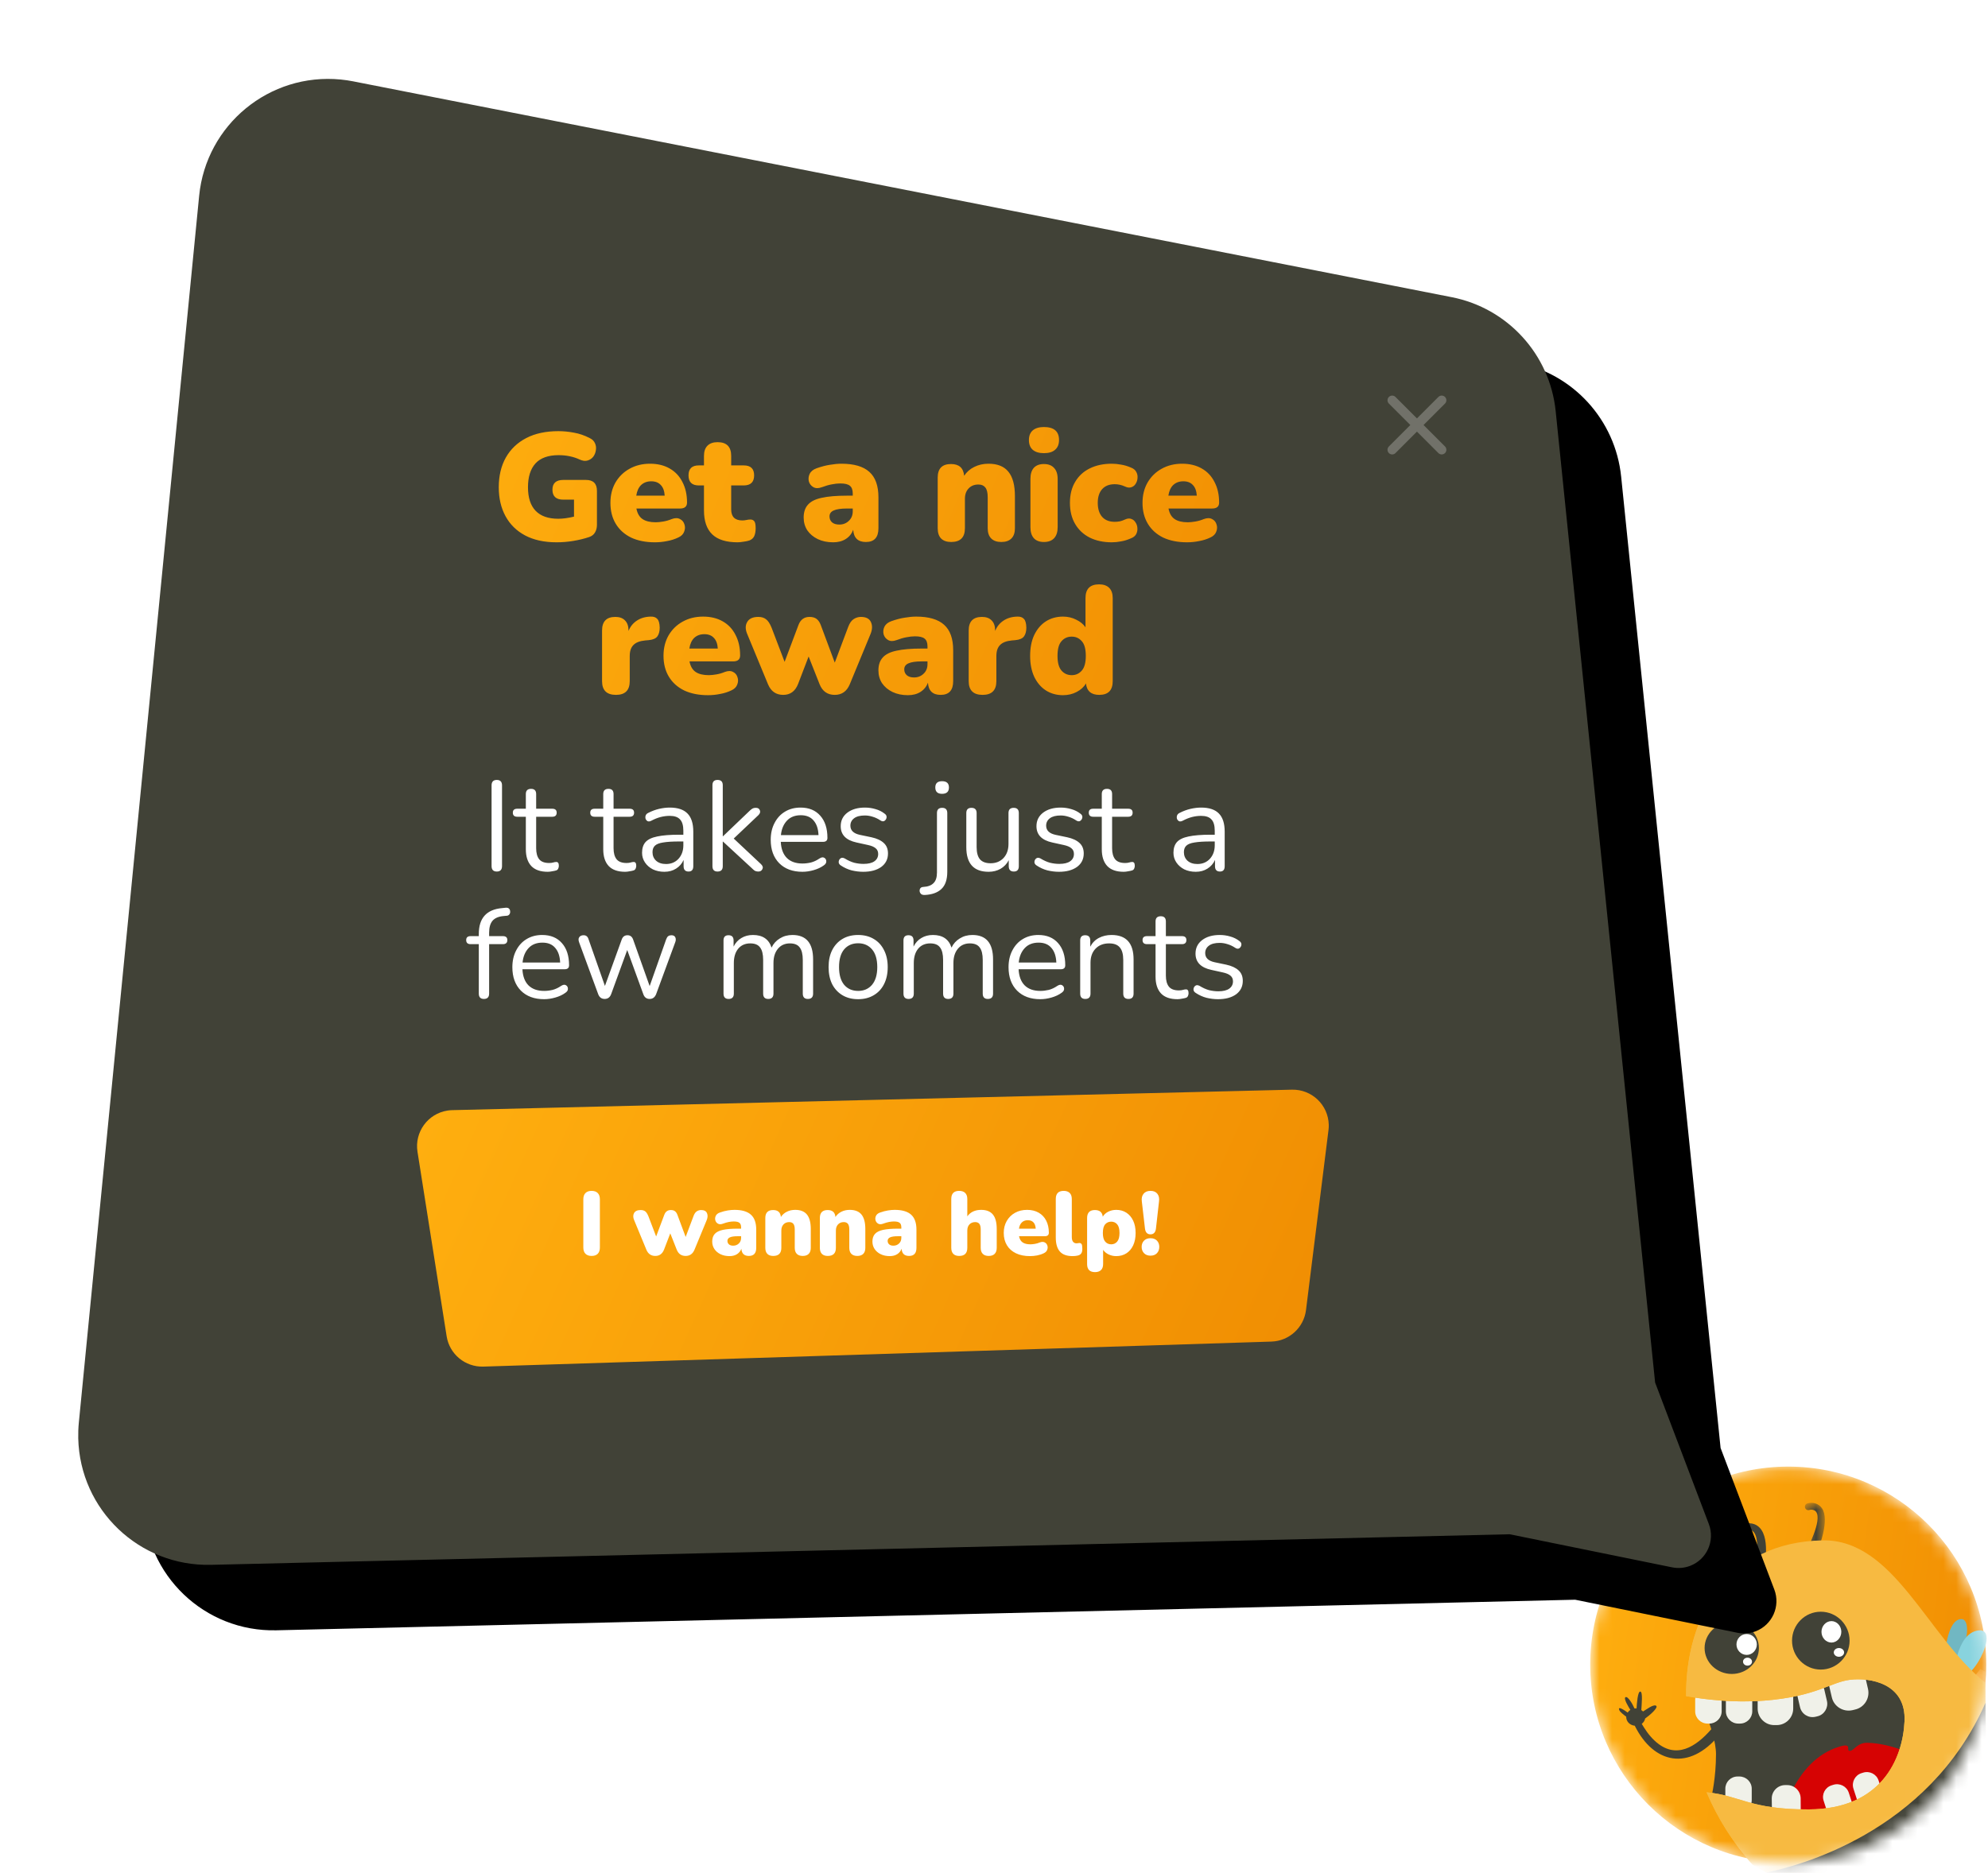 <svg width="156" height="147" viewBox="0 0 156 147" fill="none" xmlns="http://www.w3.org/2000/svg">
<mask id="mask0_3951_19778" style="mask-type:alpha" maskUnits="userSpaceOnUse" x="124" y="115" width="32" height="32">
<path d="M140.324 146.192C148.906 146.192 155.863 139.235 155.863 130.654C155.863 122.072 148.906 115.115 140.324 115.115C131.742 115.115 124.785 122.072 124.785 130.654C124.785 139.235 131.742 146.192 140.324 146.192Z" fill="white"/>
</mask>
<g mask="url(#mask0_3951_19778)">
<path d="M140.324 146.192C148.906 146.192 155.863 139.235 155.863 130.654C155.863 122.072 148.906 115.115 140.324 115.115C131.742 115.115 124.785 122.072 124.785 130.654C124.785 139.235 131.742 146.192 140.324 146.192Z" fill="url(#paint0_linear_3951_19778)"/>
<mask id="mask1_3951_19778" style="mask-type:alpha" maskUnits="userSpaceOnUse" x="138" y="130" width="18" height="22">
<path d="M138.805 130.998H155.896V151.104H138.805V130.998Z" fill="white"/>
</mask>
<g mask="url(#mask1_3951_19778)">
<path fill-rule="evenodd" clip-rule="evenodd" d="M155.783 131.215L155.402 130.998C151.267 136.233 145.152 143.104 138.805 147.076L145.927 151.104L155.896 143.805L155.783 131.215Z" fill="#FAAD3A"/>
</g>
<path fill-rule="evenodd" clip-rule="evenodd" d="M146.949 128.177C148.358 128.408 149.985 129.222 151.493 130.563C153 131.903 154.106 133.51 154.663 135.033C155.226 136.549 155.247 137.973 154.599 138.949C152.986 141.391 150.422 137.44 148.252 135.51C146.082 133.58 142.081 131.7 143.694 129.264C144.342 128.282 145.54 127.938 146.949 128.177Z" fill="#FCC574"/>
<path fill-rule="evenodd" clip-rule="evenodd" d="M128.83 135.307C128.887 135.398 128.943 135.489 128.992 135.573C129.302 136.072 129.696 136.556 130.176 136.907C131.824 138.114 133.388 136.823 134.466 135.517C134.564 135.405 134.733 135.384 134.846 135.482C134.959 135.573 135.001 136.065 134.91 136.184C132.55 139.04 129.767 138.451 128.281 135.454C127.907 135.419 127.611 135.131 127.611 134.773V134.745C127.421 134.605 127.147 134.387 127.083 134.261C126.843 133.763 127.724 134.422 127.724 134.422C127.78 134.338 127.851 134.268 127.935 134.212C127.788 133.973 127.379 133.314 127.555 133.215C127.738 133.11 128.125 133.777 128.26 134.1C128.295 134.1 128.323 134.093 128.358 134.093C128.379 134.093 128.4 134.1 128.421 134.1C128.443 133.721 128.513 132.745 128.717 132.773C128.929 132.801 128.816 133.826 128.795 134.226C128.844 134.261 128.893 134.296 128.929 134.338C129.175 134.198 129.704 133.777 129.936 133.875C130.218 133.994 129.38 134.696 129.098 134.885C129.063 135.054 128.971 135.201 128.83 135.307Z" fill="#414237"/>
<path fill-rule="evenodd" clip-rule="evenodd" d="M136.156 119.881C136.572 119.622 137.192 119.46 137.664 119.636C138.967 120.127 138.559 122.59 138.369 123.58C138.34 123.72 138.2 123.819 138.051 123.79C137.911 123.762 137.629 123.622 137.657 123.475C137.84 122.471 138.467 119.081 136.438 120.338C136.311 120.422 136.149 120.38 136.072 120.253C135.987 120.127 136.03 119.959 136.156 119.881Z" fill="#414237"/>
<mask id="mask2_3951_19778" style="mask-type:alpha" maskUnits="userSpaceOnUse" x="141" y="117" width="3" height="6">
<path d="M141.568 117.96H143.197V122.547H141.568V117.96Z" fill="white"/>
</mask>
<g mask="url(#mask2_3951_19778)">
<path fill-rule="evenodd" clip-rule="evenodd" d="M141.827 118.007C142.236 117.881 142.708 118.007 142.962 118.372C143.61 119.299 142.75 121.488 142.384 122.379C142.328 122.52 142.173 122.583 142.032 122.527C141.898 122.478 141.518 122.302 141.574 122.169C141.849 121.488 142.99 119.362 142.518 118.674C142.398 118.513 142.173 118.464 141.982 118.52C141.842 118.569 141.687 118.485 141.644 118.344C141.602 118.204 141.68 118.049 141.827 118.007Z" fill="#414237"/>
</g>
<path fill-rule="evenodd" clip-rule="evenodd" d="M152.606 130.057C152.606 130.057 152.747 127.152 153.881 127.082C155.008 127.011 153.965 131.398 152.606 130.057Z" fill="#71B7C2"/>
<path fill-rule="evenodd" clip-rule="evenodd" d="M153.31 131.608C153.31 131.608 153.458 128.184 155.255 127.973C157.051 127.755 154.606 132.577 153.31 131.608Z" fill="#88D3DE"/>
<path fill-rule="evenodd" clip-rule="evenodd" d="M132.916 132.352C132.916 132.352 134.656 135.812 134.656 137.686C134.656 139.552 134.311 140.984 134.311 140.984L135.952 142.851C135.952 142.851 143.272 144.535 143.321 144.24C143.363 143.939 151.007 138.177 151.007 138.177L150.338 131.566L144.406 129.355L132.916 132.352Z" fill="#414237"/>
<path fill-rule="evenodd" clip-rule="evenodd" d="M139.742 143.125C139.742 143.125 140.588 138.198 144.385 137.082C145.441 136.773 144.772 137.475 145.188 137.426C145.505 137.391 145.744 136.766 146.562 136.795C147.484 136.823 148.52 137.054 149.689 137.524C157.981 140.823 141.489 145.09 139.742 143.125Z" fill="#D60303"/>
<path fill-rule="evenodd" clip-rule="evenodd" d="M133.987 132.471H134.135C134.663 132.471 135.1 132.899 135.1 133.426V134.324C135.1 134.851 134.663 135.286 134.135 135.286H133.987C133.458 135.286 133.022 134.851 133.022 134.324V133.426C133.022 132.899 133.458 132.471 133.987 132.471Z" fill="#F0F1E9"/>
<path fill-rule="evenodd" clip-rule="evenodd" d="M136.396 132.471H136.544C137.072 132.471 137.502 132.899 137.502 133.426V134.324C137.502 134.851 137.072 135.286 136.544 135.286H136.396C135.868 135.286 135.431 134.851 135.431 134.324V133.426C135.431 132.899 135.868 132.471 136.396 132.471Z" fill="#F0F1E9"/>
<path fill-rule="evenodd" clip-rule="evenodd" d="M139.221 131.608H139.418C140.137 131.608 140.715 132.191 140.715 132.907V134.107C140.715 134.822 140.137 135.405 139.418 135.405H139.221C138.509 135.405 137.925 134.822 137.925 134.107V132.907C137.925 132.191 138.509 131.608 139.221 131.608Z" fill="#F0F1E9"/>
<path fill-rule="evenodd" clip-rule="evenodd" d="M141.792 131.889L141.94 131.854C142.483 131.727 143.025 132.064 143.152 132.605L143.363 133.517C143.483 134.05 143.145 134.598 142.609 134.717L142.461 134.752C141.919 134.879 141.376 134.542 141.25 134.001L141.038 133.089C140.919 132.556 141.257 132.008 141.792 131.889Z" fill="#F0F1E9"/>
<path fill-rule="evenodd" clip-rule="evenodd" d="M144.469 130.366L144.674 130.324C145.399 130.156 146.132 130.612 146.301 131.335L146.583 132.563C146.752 133.293 146.294 134.023 145.568 134.184L145.371 134.233C144.638 134.402 143.906 133.945 143.744 133.222L143.455 131.988C143.286 131.265 143.744 130.535 144.469 130.366Z" fill="#F0F1E9"/>
<path fill-rule="evenodd" clip-rule="evenodd" d="M136.347 139.44H136.495C137.023 139.44 137.46 139.868 137.46 140.395V141.293C137.46 141.819 137.023 142.255 136.495 142.255H136.347C135.818 142.255 135.388 141.819 135.388 141.293V140.395C135.388 139.868 135.818 139.44 136.347 139.44Z" fill="#F0F1E9"/>
<path fill-rule="evenodd" clip-rule="evenodd" d="M140.073 140.114H140.235C140.813 140.107 141.292 140.57 141.299 141.153L141.306 142.128C141.313 142.704 140.848 143.181 140.271 143.188H140.109C139.531 143.195 139.052 142.732 139.045 142.156L139.031 141.174C139.024 140.598 139.496 140.121 140.073 140.114Z" fill="#F0F1E9"/>
<path fill-rule="evenodd" clip-rule="evenodd" d="M143.722 140.135L143.856 140.093C144.364 139.931 144.906 140.205 145.075 140.71L145.35 141.56C145.512 142.065 145.237 142.605 144.73 142.767L144.589 142.816C144.089 142.977 143.539 142.696 143.377 142.198L143.102 141.342C142.933 140.844 143.215 140.296 143.722 140.135Z" fill="#F0F1E9"/>
<path fill-rule="evenodd" clip-rule="evenodd" d="M146.061 139.181L146.202 139.138C146.702 138.977 147.252 139.251 147.414 139.756L147.689 140.605C147.857 141.111 147.576 141.651 147.069 141.819L146.935 141.861C146.428 142.023 145.885 141.742 145.716 141.244L145.441 140.395C145.279 139.889 145.561 139.342 146.061 139.181Z" fill="#F0F1E9"/>
<path fill-rule="evenodd" clip-rule="evenodd" d="M143.032 120.906C148.618 120.814 151.225 128.422 155.79 132.078L155.896 143.805L145.927 151.104L137.53 146.36C135.987 144.647 134.783 142.711 133.916 140.682C136.481 140.9 137.284 142.044 141.94 142.022C147.597 142.002 149.309 138.099 149.45 135.103C149.584 132.099 146.716 131.664 145.188 131.847C143.659 132.029 142.546 133.159 138.467 133.482C136.023 133.678 133.74 133.391 132.31 133.131C132.261 126.647 135.776 121.025 143.032 120.906Z" fill="#F7BA41"/>
<path fill-rule="evenodd" clip-rule="evenodd" d="M142.356 121.734C139.545 121.776 136.938 122.681 135.001 124.766C134.607 125.187 134.254 125.636 133.944 126.113C132.831 128.127 132.296 130.556 132.31 133.131C133.747 133.391 136.023 133.678 138.467 133.482C142.546 133.159 143.659 132.029 145.188 131.847C146.716 131.665 149.584 132.1 149.45 135.103C149.309 138.1 147.597 142.002 141.94 142.023C137.284 142.044 136.481 140.9 133.916 140.682C134.783 142.711 135.987 144.647 137.53 146.36L145.927 151.104L155.896 143.805L155.804 133.552C155.572 133.405 155.339 133.243 155.107 133.068C153.529 131.826 152.218 130.191 151.007 128.604C149.978 127.264 148.971 125.868 147.823 124.632C146.857 123.594 145.723 122.59 144.371 122.085C143.729 121.839 143.046 121.72 142.356 121.734Z" fill="#F7BA41"/>
<path fill-rule="evenodd" clip-rule="evenodd" d="M138.615 146.97C140.848 146.528 151.288 143.953 155.804 133.657L155.875 141.293C153.127 144.697 149.09 148.318 143.631 149.806L138.615 146.97Z" fill="#414237"/>
<path fill-rule="evenodd" clip-rule="evenodd" d="M142.877 126.506C144.124 126.506 145.139 127.524 145.139 128.78C145.139 130.029 144.124 131.047 142.877 131.047C141.63 131.047 140.623 130.029 140.623 128.78C140.623 127.524 141.63 126.506 142.877 126.506Z" fill="#414237"/>
<path fill-rule="evenodd" clip-rule="evenodd" d="M143.715 127.243C144.138 127.243 144.49 127.622 144.49 128.085C144.49 128.548 144.138 128.927 143.715 128.927C143.286 128.927 142.933 128.548 142.933 128.085C142.933 127.622 143.286 127.243 143.715 127.243Z" fill="white"/>
<path fill-rule="evenodd" clip-rule="evenodd" d="M144.3 129.356C144.082 129.356 143.898 129.51 143.898 129.7C143.898 129.889 144.082 130.043 144.3 130.043C144.525 130.043 144.709 129.889 144.709 129.7C144.709 129.51 144.525 129.356 144.3 129.356Z" fill="white"/>
<path fill-rule="evenodd" clip-rule="evenodd" d="M135.896 127.32C134.719 127.32 133.761 128.233 133.761 129.356C133.761 130.478 134.719 131.391 135.896 131.391C137.072 131.391 138.023 130.478 138.023 129.356C138.023 128.233 137.072 127.32 135.896 127.32Z" fill="#414237"/>
<path fill-rule="evenodd" clip-rule="evenodd" d="M137.065 128.254C137.502 128.254 137.861 128.619 137.861 129.075C137.861 129.524 137.502 129.896 137.065 129.896C136.622 129.896 136.262 129.524 136.262 129.075C136.262 128.619 136.622 128.254 137.065 128.254Z" fill="white"/>
<path fill-rule="evenodd" clip-rule="evenodd" d="M137.129 130.114C136.931 130.114 136.776 130.254 136.776 130.422C136.776 130.598 136.931 130.738 137.129 130.738C137.326 130.738 137.481 130.598 137.481 130.422C137.481 130.254 137.326 130.114 137.129 130.114Z" fill="white"/>
</g>
<g filter="url(#filter0_d_3951_19778)">
<path d="M27.71 6.384L113.918 23.326C118.309 24.188 121.62 27.819 122.075 32.27L129.878 108.516L134.095 119.628C134.593 120.941 133.933 122.41 132.62 122.908C132.17 123.079 131.681 123.118 131.21 123.022L118.467 120.426L16.548 122.826C10.932 122.958 6.273 118.513 6.14 112.897C6.131 112.486 6.146 112.075 6.186 111.665L15.627 15.372C16.175 9.781 21.151 5.694 26.741 6.242C27.066 6.274 27.39 6.321 27.71 6.384Z" fill="black"/>
</g>
<path d="M27.71 6.384L113.918 23.326C118.309 24.188 121.62 27.819 122.075 32.27L129.878 108.516L134.095 119.628C134.593 120.941 133.933 122.41 132.62 122.908C132.17 123.079 131.681 123.118 131.21 123.022L118.467 120.426L16.548 122.826C10.932 122.958 6.273 118.513 6.14 112.897C6.131 112.486 6.146 112.075 6.186 111.665L15.627 15.372C16.175 9.781 21.151 5.694 26.741 6.242C27.066 6.274 27.39 6.321 27.71 6.384Z" fill="#414237"/>
<path d="M43.675 42.566C42.707 42.566 41.883 42.386 41.203 42.026C40.531 41.666 40.019 41.162 39.667 40.514C39.315 39.866 39.139 39.11 39.139 38.246C39.139 37.35 39.323 36.574 39.691 35.918C40.067 35.254 40.603 34.742 41.299 34.382C41.995 34.022 42.835 33.842 43.819 33.842C44.219 33.842 44.627 33.882 45.043 33.962C45.459 34.034 45.867 34.174 46.267 34.382C46.475 34.478 46.615 34.614 46.687 34.79C46.767 34.958 46.791 35.138 46.759 35.33C46.735 35.522 46.667 35.694 46.555 35.846C46.443 35.99 46.295 36.09 46.111 36.146C45.935 36.202 45.731 36.178 45.499 36.074C45.003 35.842 44.447 35.726 43.831 35.726C43.023 35.726 42.419 35.942 42.019 36.374C41.627 36.806 41.431 37.43 41.431 38.246C41.431 39.062 41.631 39.678 42.031 40.094C42.431 40.51 43.023 40.718 43.807 40.718C44.175 40.718 44.587 40.662 45.043 40.55V39.218H44.203C43.635 39.218 43.351 38.958 43.351 38.438C43.351 37.926 43.635 37.67 44.203 37.67H45.979C46.555 37.67 46.843 37.958 46.843 38.534V41.186C46.843 41.426 46.791 41.63 46.687 41.798C46.591 41.966 46.435 42.086 46.219 42.158C45.835 42.286 45.423 42.386 44.983 42.458C44.551 42.53 44.115 42.566 43.675 42.566ZM51.392 42.566C50.672 42.566 50.048 42.442 49.52 42.194C49 41.938 48.6 41.578 48.32 41.114C48.04 40.65 47.9 40.102 47.9 39.47C47.9 38.87 48.032 38.338 48.296 37.874C48.568 37.41 48.936 37.05 49.4 36.794C49.872 36.53 50.408 36.398 51.008 36.398C51.6 36.398 52.112 36.522 52.544 36.77C52.984 37.018 53.32 37.374 53.552 37.838C53.792 38.294 53.912 38.83 53.912 39.446C53.912 39.758 53.728 39.914 53.36 39.914H49.94C50.012 40.298 50.172 40.574 50.42 40.742C50.668 40.91 51.012 40.994 51.452 40.994C51.62 40.994 51.82 40.974 52.052 40.934C52.284 40.894 52.504 40.83 52.712 40.742C52.968 40.646 53.184 40.646 53.36 40.742C53.536 40.83 53.652 40.97 53.708 41.162C53.772 41.346 53.764 41.538 53.684 41.738C53.612 41.93 53.464 42.078 53.24 42.182C52.96 42.318 52.66 42.414 52.34 42.47C52.028 42.534 51.712 42.566 51.392 42.566ZM51.104 37.778C50.784 37.778 50.52 37.874 50.312 38.066C50.112 38.258 49.984 38.538 49.928 38.906H52.16C52.136 38.53 52.032 38.25 51.848 38.066C51.672 37.874 51.424 37.778 51.104 37.778ZM57.881 42.566C56.985 42.566 56.321 42.358 55.889 41.942C55.457 41.526 55.241 40.898 55.241 40.058V38.102H54.833C54.297 38.102 54.029 37.838 54.029 37.31C54.029 36.79 54.297 36.53 54.833 36.53H55.241V35.786C55.241 35.434 55.333 35.166 55.517 34.982C55.701 34.798 55.965 34.706 56.309 34.706C57.021 34.706 57.377 35.066 57.377 35.786V36.53H58.361C58.905 36.53 59.177 36.79 59.177 37.31C59.177 37.838 58.905 38.102 58.361 38.102H57.377V39.986C57.377 40.562 57.669 40.85 58.253 40.85C58.365 40.85 58.473 40.838 58.577 40.814C58.681 40.79 58.777 40.778 58.865 40.778C58.993 40.77 59.097 40.81 59.177 40.898C59.257 40.978 59.297 41.166 59.297 41.462C59.297 41.702 59.261 41.906 59.189 42.074C59.117 42.234 58.989 42.35 58.805 42.422C58.693 42.462 58.541 42.494 58.349 42.518C58.157 42.55 58.001 42.566 57.881 42.566ZM65.38 42.566C64.924 42.566 64.52 42.482 64.168 42.314C63.824 42.146 63.552 41.918 63.352 41.63C63.16 41.334 63.064 40.998 63.064 40.622C63.064 40.198 63.176 39.862 63.4 39.614C63.624 39.358 63.984 39.178 64.48 39.074C64.976 38.962 65.636 38.906 66.46 38.906H66.916V38.738C66.916 38.45 66.84 38.246 66.688 38.126C66.544 38.006 66.292 37.946 65.932 37.946C65.732 37.946 65.512 37.97 65.272 38.018C65.04 38.058 64.776 38.134 64.48 38.246C64.216 38.342 63.996 38.338 63.82 38.234C63.644 38.13 63.528 37.982 63.472 37.79C63.424 37.59 63.444 37.394 63.532 37.202C63.628 37.002 63.808 36.854 64.072 36.758C64.456 36.622 64.808 36.53 65.128 36.482C65.456 36.426 65.756 36.398 66.028 36.398C67.012 36.398 67.74 36.61 68.212 37.034C68.692 37.458 68.932 38.126 68.932 39.038V41.462C68.932 42.182 68.604 42.542 67.948 42.542C67.324 42.542 66.992 42.222 66.952 41.582C66.84 41.886 66.648 42.126 66.376 42.302C66.104 42.478 65.772 42.566 65.38 42.566ZM65.86 41.174C66.156 41.174 66.404 41.078 66.604 40.886C66.812 40.694 66.916 40.442 66.916 40.13V39.914H66.46C65.988 39.914 65.64 39.966 65.416 40.07C65.2 40.166 65.092 40.322 65.092 40.538C65.092 40.722 65.156 40.874 65.284 40.994C65.42 41.114 65.612 41.174 65.86 41.174ZM74.638 42.542C74.294 42.542 74.03 42.45 73.846 42.266C73.67 42.082 73.582 41.814 73.582 41.462V37.49C73.582 36.778 73.93 36.422 74.626 36.422C75.258 36.422 75.602 36.73 75.658 37.346C75.858 37.042 76.122 36.81 76.45 36.65C76.786 36.482 77.158 36.398 77.566 36.398C78.27 36.398 78.79 36.606 79.126 37.022C79.47 37.438 79.642 38.078 79.642 38.942V41.462C79.642 41.814 79.55 42.082 79.366 42.266C79.182 42.45 78.918 42.542 78.574 42.542C78.23 42.542 77.966 42.45 77.782 42.266C77.598 42.082 77.506 41.814 77.506 41.462V39.026C77.506 38.666 77.442 38.41 77.314 38.258C77.194 38.106 77.014 38.03 76.774 38.03C76.454 38.03 76.198 38.134 76.006 38.342C75.814 38.542 75.718 38.814 75.718 39.158V41.462C75.718 42.182 75.358 42.542 74.638 42.542ZM81.915 35.57C81.54 35.57 81.248 35.482 81.04 35.306C80.84 35.13 80.74 34.874 80.74 34.538C80.74 34.21 80.84 33.958 81.04 33.782C81.248 33.606 81.54 33.518 81.915 33.518C82.707 33.518 83.103 33.858 83.103 34.538C83.103 34.874 82.999 35.13 82.791 35.306C82.591 35.482 82.299 35.57 81.915 35.57ZM81.915 42.542C81.572 42.542 81.308 42.442 81.124 42.242C80.948 42.042 80.859 41.754 80.859 41.378V37.586C80.859 37.21 80.948 36.922 81.124 36.722C81.308 36.522 81.572 36.422 81.915 36.422C82.26 36.422 82.523 36.522 82.707 36.722C82.9 36.922 82.996 37.21 82.996 37.586V41.378C82.996 41.754 82.903 42.042 82.719 42.242C82.535 42.442 82.267 42.542 81.915 42.542ZM87.246 42.566C86.582 42.566 86.002 42.442 85.507 42.194C85.019 41.946 84.638 41.59 84.367 41.126C84.094 40.662 83.959 40.11 83.959 39.47C83.959 38.83 84.094 38.282 84.367 37.826C84.638 37.362 85.019 37.01 85.507 36.77C86.002 36.522 86.582 36.398 87.246 36.398C87.478 36.398 87.722 36.422 87.978 36.47C88.234 36.51 88.499 36.59 88.77 36.71C88.954 36.782 89.087 36.894 89.166 37.046C89.246 37.19 89.278 37.346 89.263 37.514C89.254 37.682 89.207 37.834 89.118 37.97C89.038 38.106 88.922 38.198 88.77 38.246C88.626 38.294 88.463 38.274 88.278 38.186C88.014 38.066 87.746 38.006 87.475 38.006C87.05 38.006 86.722 38.134 86.49 38.39C86.258 38.646 86.142 39.006 86.142 39.47C86.142 39.942 86.258 40.31 86.49 40.574C86.722 40.83 87.05 40.958 87.475 40.958C87.603 40.958 87.734 40.946 87.871 40.922C88.007 40.89 88.142 40.842 88.278 40.778C88.471 40.69 88.635 40.674 88.77 40.73C88.915 40.778 89.026 40.87 89.106 41.006C89.195 41.134 89.243 41.282 89.251 41.45C89.266 41.618 89.234 41.778 89.154 41.93C89.075 42.074 88.939 42.182 88.746 42.254C88.475 42.374 88.215 42.454 87.966 42.494C87.719 42.542 87.478 42.566 87.246 42.566ZM93.146 42.566C92.426 42.566 91.802 42.442 91.274 42.194C90.754 41.938 90.354 41.578 90.074 41.114C89.794 40.65 89.654 40.102 89.654 39.47C89.654 38.87 89.786 38.338 90.05 37.874C90.322 37.41 90.69 37.05 91.154 36.794C91.626 36.53 92.162 36.398 92.762 36.398C93.354 36.398 93.866 36.522 94.298 36.77C94.738 37.018 95.074 37.374 95.306 37.838C95.546 38.294 95.666 38.83 95.666 39.446C95.666 39.758 95.482 39.914 95.114 39.914H91.694C91.766 40.298 91.926 40.574 92.174 40.742C92.422 40.91 92.766 40.994 93.206 40.994C93.374 40.994 93.574 40.974 93.806 40.934C94.038 40.894 94.258 40.83 94.466 40.742C94.722 40.646 94.938 40.646 95.114 40.742C95.29 40.83 95.406 40.97 95.462 41.162C95.526 41.346 95.518 41.538 95.438 41.738C95.366 41.93 95.218 42.078 94.994 42.182C94.714 42.318 94.414 42.414 94.094 42.47C93.782 42.534 93.466 42.566 93.146 42.566ZM92.858 37.778C92.538 37.778 92.274 37.874 92.066 38.066C91.866 38.258 91.738 38.538 91.682 38.906H93.914C93.89 38.53 93.786 38.25 93.602 38.066C93.426 37.874 93.178 37.778 92.858 37.778ZM48.336 54.542C47.608 54.542 47.244 54.182 47.244 53.462V49.49C47.244 48.778 47.592 48.422 48.288 48.422C48.616 48.422 48.868 48.514 49.044 48.698C49.228 48.882 49.32 49.146 49.32 49.49V49.526C49.456 49.182 49.676 48.91 49.98 48.71C50.284 48.51 50.644 48.406 51.06 48.398C51.292 48.39 51.464 48.45 51.576 48.578C51.696 48.698 51.76 48.926 51.768 49.262C51.768 49.55 51.708 49.778 51.588 49.946C51.468 50.114 51.24 50.214 50.904 50.246L50.628 50.27C50.204 50.31 49.896 50.43 49.704 50.63C49.512 50.822 49.416 51.11 49.416 51.494V53.462C49.416 54.182 49.056 54.542 48.336 54.542ZM55.558 54.566C54.838 54.566 54.214 54.442 53.686 54.194C53.166 53.938 52.766 53.578 52.486 53.114C52.206 52.65 52.066 52.102 52.066 51.47C52.066 50.87 52.198 50.338 52.462 49.874C52.734 49.41 53.102 49.05 53.566 48.794C54.038 48.53 54.574 48.398 55.174 48.398C55.766 48.398 56.278 48.522 56.71 48.77C57.15 49.018 57.486 49.374 57.718 49.838C57.958 50.294 58.078 50.83 58.078 51.446C58.078 51.758 57.894 51.914 57.526 51.914H54.106C54.178 52.298 54.338 52.574 54.586 52.742C54.834 52.91 55.178 52.994 55.618 52.994C55.786 52.994 55.986 52.974 56.218 52.934C56.45 52.894 56.67 52.83 56.878 52.742C57.134 52.646 57.35 52.646 57.526 52.742C57.702 52.83 57.818 52.97 57.874 53.162C57.938 53.346 57.93 53.538 57.85 53.738C57.778 53.93 57.63 54.078 57.406 54.182C57.126 54.318 56.826 54.414 56.506 54.47C56.194 54.534 55.878 54.566 55.558 54.566ZM55.27 49.778C54.95 49.778 54.686 49.874 54.478 50.066C54.278 50.258 54.15 50.538 54.094 50.906H56.326C56.302 50.53 56.198 50.25 56.014 50.066C55.838 49.874 55.59 49.778 55.27 49.778ZM61.461 54.542C60.901 54.542 60.505 54.27 60.273 53.726L58.641 49.778C58.481 49.41 58.477 49.094 58.629 48.83C58.781 48.558 59.073 48.422 59.505 48.422C59.753 48.422 59.953 48.482 60.105 48.602C60.265 48.714 60.413 48.938 60.549 49.274L61.569 51.95L62.661 49.046C62.821 48.63 63.109 48.422 63.525 48.422C63.757 48.422 63.941 48.474 64.077 48.578C64.213 48.682 64.321 48.838 64.401 49.046L65.505 52.01L66.561 49.202C66.673 48.906 66.817 48.702 66.993 48.59C67.169 48.478 67.357 48.422 67.557 48.422C67.965 48.422 68.229 48.562 68.349 48.842C68.469 49.114 68.453 49.43 68.301 49.79L66.681 53.714C66.449 54.266 66.057 54.542 65.505 54.542C64.937 54.542 64.541 54.266 64.317 53.714L63.453 51.53L62.625 53.69C62.401 54.258 62.013 54.542 61.461 54.542ZM71.246 54.566C70.79 54.566 70.385 54.482 70.034 54.314C69.689 54.146 69.418 53.918 69.218 53.63C69.025 53.334 68.93 52.998 68.93 52.622C68.93 52.198 69.041 51.862 69.266 51.614C69.49 51.358 69.85 51.178 70.346 51.074C70.841 50.962 71.501 50.906 72.326 50.906H72.781V50.738C72.781 50.45 72.706 50.246 72.553 50.126C72.409 50.006 72.157 49.946 71.797 49.946C71.597 49.946 71.377 49.97 71.138 50.018C70.906 50.058 70.641 50.134 70.346 50.246C70.082 50.342 69.862 50.338 69.686 50.234C69.51 50.13 69.394 49.982 69.338 49.79C69.29 49.59 69.309 49.394 69.397 49.202C69.493 49.002 69.674 48.854 69.938 48.758C70.322 48.622 70.674 48.53 70.993 48.482C71.322 48.426 71.621 48.398 71.894 48.398C72.877 48.398 73.606 48.61 74.078 49.034C74.558 49.458 74.797 50.126 74.797 51.038V53.462C74.797 54.182 74.469 54.542 73.814 54.542C73.189 54.542 72.858 54.222 72.817 53.582C72.706 53.886 72.513 54.126 72.242 54.302C71.969 54.478 71.638 54.566 71.246 54.566ZM71.725 53.174C72.022 53.174 72.269 53.078 72.469 52.886C72.677 52.694 72.781 52.442 72.781 52.13V51.914H72.326C71.853 51.914 71.505 51.966 71.281 52.07C71.066 52.166 70.957 52.322 70.957 52.538C70.957 52.722 71.022 52.874 71.15 52.994C71.285 53.114 71.478 53.174 71.725 53.174ZM77.106 54.542C76.378 54.542 76.014 54.182 76.014 53.462V49.49C76.014 48.778 76.362 48.422 77.058 48.422C77.386 48.422 77.638 48.514 77.814 48.698C77.998 48.882 78.09 49.146 78.09 49.49V49.526C78.226 49.182 78.446 48.91 78.75 48.71C79.054 48.51 79.414 48.406 79.83 48.398C80.062 48.39 80.234 48.45 80.346 48.578C80.466 48.698 80.53 48.926 80.538 49.262C80.538 49.55 80.478 49.778 80.358 49.946C80.238 50.114 80.01 50.214 79.674 50.246L79.398 50.27C78.974 50.31 78.666 50.43 78.474 50.63C78.282 50.822 78.186 51.11 78.186 51.494V53.462C78.186 54.182 77.826 54.542 77.106 54.542ZM83.415 54.566C82.912 54.566 82.463 54.442 82.072 54.194C81.688 53.946 81.383 53.59 81.159 53.126C80.944 52.662 80.835 52.114 80.835 51.482C80.835 50.842 80.944 50.294 81.159 49.838C81.383 49.374 81.688 49.018 82.072 48.77C82.463 48.522 82.912 48.398 83.415 48.398C83.791 48.398 84.135 48.478 84.448 48.638C84.767 48.79 85.011 48.99 85.18 49.238V46.946C85.18 46.226 85.535 45.866 86.248 45.866C86.591 45.866 86.856 45.958 87.04 46.142C87.224 46.326 87.316 46.594 87.316 46.946V53.462C87.316 54.182 86.963 54.542 86.26 54.542C85.627 54.542 85.279 54.242 85.216 53.642C85.055 53.922 84.811 54.146 84.484 54.314C84.163 54.482 83.808 54.566 83.415 54.566ZM84.1 52.994C84.419 52.994 84.683 52.874 84.891 52.634C85.1 52.394 85.204 52.01 85.204 51.482C85.204 50.946 85.1 50.562 84.891 50.33C84.683 50.09 84.419 49.97 84.1 49.97C83.772 49.97 83.504 50.09 83.296 50.33C83.088 50.562 82.984 50.946 82.984 51.482C82.984 52.01 83.088 52.394 83.296 52.634C83.504 52.874 83.772 52.994 84.1 52.994Z" fill="url(#paint1_linear_3951_19778)"/>
<path fill-rule="evenodd" clip-rule="evenodd" d="M35.483 87.137L101.376 85.53C102.936 85.492 104.231 86.725 104.269 88.285C104.273 88.425 104.266 88.565 104.248 88.704L102.483 102.83C102.31 104.21 101.159 105.259 99.769 105.303L37.928 107.266C36.505 107.311 35.27 106.29 35.048 104.883L32.761 90.402C32.518 88.861 33.57 87.414 35.111 87.171C35.234 87.151 35.359 87.14 35.483 87.137Z" fill="url(#paint2_linear_3951_19778)"/>
<path d="M46.423 98.58C46.635 98.58 46.797 98.523 46.907 98.41C47.018 98.297 47.073 98.133 47.073 97.916V94.137C47.073 93.921 47.017 93.756 46.904 93.643C46.791 93.53 46.631 93.473 46.423 93.473C46.216 93.473 46.056 93.53 45.943 93.643C45.83 93.756 45.774 93.921 45.774 94.137V97.916C45.774 98.133 45.83 98.297 45.943 98.41C46.056 98.523 46.216 98.58 46.423 98.58ZM53.804 98.58C54.129 98.58 54.36 98.418 54.496 98.093L55.45 95.783C55.539 95.571 55.549 95.384 55.478 95.222C55.408 95.059 55.252 94.978 55.012 94.978C54.894 94.978 54.784 95.011 54.68 95.077C54.577 95.143 54.492 95.263 54.426 95.437L53.804 97.09L53.154 95.345C53.108 95.223 53.044 95.131 52.964 95.07C52.884 95.008 52.776 94.978 52.639 94.978C52.394 94.978 52.225 95.1 52.13 95.345L51.488 97.054L50.887 95.479C50.807 95.281 50.721 95.148 50.63 95.08C50.538 95.012 50.419 94.978 50.273 94.978C50.019 94.978 49.847 95.057 49.757 95.214C49.668 95.372 49.67 95.559 49.764 95.776L50.725 98.1C50.861 98.42 51.094 98.58 51.424 98.58C51.749 98.58 51.977 98.413 52.109 98.079L52.597 96.807L53.105 98.093C53.237 98.418 53.47 98.58 53.804 98.58ZM57.251 98.594C57.482 98.594 57.677 98.542 57.837 98.439C57.998 98.335 58.111 98.194 58.176 98.015C58.2 98.392 58.395 98.58 58.763 98.58C59.149 98.58 59.342 98.368 59.342 97.944V96.518C59.342 95.981 59.202 95.588 58.922 95.338C58.641 95.088 58.212 94.964 57.633 94.964C57.472 94.964 57.297 94.979 57.106 95.01C56.916 95.04 56.707 95.096 56.481 95.176C56.326 95.232 56.221 95.318 56.167 95.433C56.113 95.549 56.101 95.664 56.132 95.779C56.162 95.895 56.229 95.983 56.333 96.044C56.437 96.106 56.566 96.108 56.721 96.051C56.896 95.986 57.052 95.94 57.191 95.914C57.33 95.888 57.458 95.875 57.576 95.875C57.788 95.875 57.937 95.91 58.025 95.981C58.112 96.051 58.155 96.171 58.155 96.341V96.44H57.887C57.402 96.44 57.013 96.472 56.721 96.535C56.429 96.599 56.218 96.705 56.086 96.853C55.954 97.001 55.888 97.2 55.888 97.45C55.888 97.671 55.946 97.868 56.061 98.04C56.176 98.212 56.337 98.347 56.541 98.446C56.746 98.545 56.983 98.594 57.251 98.594ZM57.534 97.775C57.388 97.775 57.276 97.74 57.198 97.669C57.12 97.598 57.082 97.509 57.082 97.4C57.082 97.273 57.146 97.18 57.276 97.121C57.405 97.063 57.609 97.033 57.887 97.033H58.155V97.16C58.155 97.344 58.095 97.492 57.975 97.605C57.855 97.718 57.708 97.775 57.534 97.775ZM62.993 98.58C63.196 98.58 63.351 98.526 63.46 98.418C63.568 98.309 63.622 98.151 63.622 97.944V96.461C63.622 95.953 63.522 95.576 63.322 95.331C63.122 95.086 62.815 94.964 62.4 94.964C62.16 94.964 61.942 95.012 61.747 95.109C61.551 95.205 61.395 95.343 61.277 95.522C61.244 95.159 61.042 94.978 60.67 94.978C60.26 94.978 60.055 95.187 60.055 95.606V97.944C60.055 98.151 60.108 98.309 60.214 98.418C60.32 98.526 60.474 98.58 60.677 98.58C61.1 98.58 61.312 98.368 61.312 97.944V96.588C61.312 96.386 61.369 96.225 61.482 96.104C61.595 95.984 61.746 95.924 61.934 95.924C62.075 95.924 62.182 95.969 62.255 96.058C62.328 96.148 62.365 96.299 62.365 96.51V97.944C62.365 98.151 62.419 98.309 62.527 98.418C62.636 98.526 62.791 98.58 62.993 98.58ZM67.274 98.58C67.476 98.58 67.632 98.526 67.74 98.418C67.848 98.309 67.902 98.151 67.902 97.944V96.461C67.902 95.953 67.802 95.576 67.602 95.331C67.402 95.086 67.095 94.964 66.68 94.964C66.44 94.964 66.222 95.012 66.027 95.109C65.832 95.205 65.675 95.343 65.557 95.522C65.524 95.159 65.322 94.978 64.95 94.978C64.54 94.978 64.335 95.187 64.335 95.606V97.944C64.335 98.151 64.388 98.309 64.494 98.418C64.6 98.526 64.754 98.58 64.957 98.58C65.381 98.58 65.593 98.368 65.593 97.944V96.588C65.593 96.386 65.649 96.225 65.762 96.104C65.875 95.984 66.026 95.924 66.214 95.924C66.356 95.924 66.463 95.969 66.536 96.058C66.609 96.148 66.645 96.299 66.645 96.51V97.944C66.645 98.151 66.699 98.309 66.808 98.418C66.916 98.526 67.071 98.58 67.274 98.58ZM69.823 98.594C70.054 98.594 70.25 98.542 70.41 98.439C70.57 98.335 70.683 98.194 70.749 98.015C70.772 98.392 70.968 98.58 71.335 98.58C71.721 98.58 71.914 98.368 71.914 97.944V96.518C71.914 95.981 71.774 95.588 71.494 95.338C71.214 95.088 70.784 94.964 70.205 94.964C70.045 94.964 69.869 94.979 69.679 95.01C69.488 95.04 69.28 95.096 69.054 95.176C68.898 95.232 68.793 95.318 68.739 95.433C68.685 95.549 68.673 95.664 68.704 95.779C68.735 95.895 68.802 95.983 68.905 96.044C69.009 96.106 69.138 96.108 69.294 96.051C69.468 95.986 69.624 95.94 69.763 95.914C69.902 95.888 70.031 95.875 70.148 95.875C70.36 95.875 70.51 95.91 70.597 95.981C70.684 96.051 70.728 96.171 70.728 96.341V96.44H70.459C69.974 96.44 69.586 96.472 69.294 96.535C69.002 96.599 68.79 96.705 68.658 96.853C68.526 97.001 68.46 97.2 68.46 97.45C68.46 97.671 68.518 97.868 68.633 98.04C68.749 98.212 68.909 98.347 69.114 98.446C69.318 98.545 69.555 98.594 69.823 98.594ZM70.106 97.775C69.96 97.775 69.848 97.74 69.77 97.669C69.693 97.598 69.654 97.509 69.654 97.4C69.654 97.273 69.719 97.18 69.848 97.121C69.978 97.063 70.181 97.033 70.459 97.033H70.728V97.16C70.728 97.344 70.668 97.492 70.547 97.605C70.427 97.718 70.28 97.775 70.106 97.775ZM77.586 98.58C77.788 98.58 77.944 98.526 78.052 98.418C78.16 98.309 78.214 98.151 78.214 97.944V96.461C78.214 95.953 78.114 95.576 77.914 95.331C77.714 95.086 77.407 94.964 76.993 94.964C76.517 94.964 76.154 95.133 75.905 95.472V94.109C75.905 93.902 75.849 93.744 75.739 93.636C75.628 93.528 75.472 93.473 75.269 93.473C74.855 93.473 74.647 93.685 74.647 94.109V97.944C74.647 98.151 74.701 98.309 74.806 98.418C74.912 98.526 75.067 98.58 75.269 98.58C75.693 98.58 75.905 98.368 75.905 97.944V96.588C75.905 96.386 75.961 96.225 76.074 96.104C76.187 95.984 76.338 95.924 76.526 95.924C76.668 95.924 76.775 95.969 76.848 96.058C76.921 96.148 76.957 96.299 76.957 96.51V97.944C76.957 98.151 77.011 98.309 77.12 98.418C77.228 98.526 77.383 98.58 77.586 98.58ZM80.821 98.594C81.009 98.594 81.196 98.576 81.382 98.541C81.568 98.506 81.744 98.448 81.908 98.368C82.04 98.307 82.129 98.219 82.173 98.103C82.218 97.988 82.223 97.875 82.187 97.764C82.152 97.654 82.083 97.571 81.979 97.517C81.875 97.463 81.748 97.464 81.598 97.52C81.475 97.572 81.346 97.61 81.209 97.634C81.073 97.657 80.955 97.669 80.856 97.669C80.597 97.669 80.394 97.619 80.249 97.52C80.103 97.422 80.008 97.259 79.966 97.033H81.979C82.196 97.033 82.304 96.941 82.304 96.758C82.304 96.395 82.234 96.079 82.096 95.808C81.957 95.537 81.759 95.329 81.502 95.183C81.246 95.037 80.943 94.964 80.595 94.964C80.242 94.964 79.927 95.04 79.652 95.193C79.376 95.346 79.16 95.559 79.002 95.832C78.844 96.106 78.765 96.419 78.765 96.772C78.765 97.144 78.848 97.466 79.013 97.74C79.177 98.013 79.414 98.223 79.722 98.372C80.031 98.52 80.397 98.594 80.821 98.594ZM81.273 96.44H79.959C79.992 96.223 80.069 96.058 80.189 95.945C80.309 95.832 80.463 95.776 80.651 95.776C80.84 95.776 80.987 95.831 81.093 95.942C81.199 96.053 81.259 96.219 81.273 96.44ZM84.169 98.594C84.23 98.594 84.296 98.591 84.366 98.584C84.437 98.576 84.491 98.568 84.529 98.559C84.665 98.535 84.767 98.482 84.832 98.4C84.898 98.317 84.931 98.194 84.931 98.029C84.931 97.841 84.913 97.716 84.875 97.655C84.837 97.594 84.776 97.563 84.691 97.563C84.649 97.568 84.61 97.573 84.575 97.581C84.539 97.588 84.505 97.591 84.472 97.591C84.364 97.591 84.276 97.551 84.207 97.471C84.139 97.391 84.105 97.264 84.105 97.09V94.109C84.105 93.902 84.05 93.744 83.939 93.636C83.828 93.528 83.672 93.473 83.469 93.473C83.055 93.473 82.848 93.685 82.848 94.109V97.132C82.848 97.622 82.954 97.988 83.166 98.23C83.377 98.473 83.712 98.594 84.169 98.594ZM85.927 99.851C86.13 99.851 86.286 99.797 86.397 99.689C86.508 99.581 86.563 99.423 86.563 99.216V98.1C86.662 98.25 86.804 98.371 86.99 98.46C87.176 98.549 87.378 98.594 87.594 98.594C87.896 98.594 88.16 98.521 88.389 98.375C88.617 98.229 88.795 98.02 88.922 97.747C89.049 97.474 89.113 97.151 89.113 96.779C89.113 96.402 89.048 96.079 88.918 95.808C88.789 95.537 88.61 95.329 88.382 95.183C88.153 95.037 87.891 94.964 87.594 94.964C87.364 94.964 87.153 95.012 86.962 95.109C86.771 95.205 86.629 95.336 86.535 95.501C86.497 95.152 86.292 94.978 85.92 94.978C85.511 94.978 85.306 95.187 85.306 95.606V99.216C85.306 99.639 85.513 99.851 85.927 99.851ZM87.199 97.669C87.006 97.669 86.848 97.598 86.725 97.457C86.603 97.316 86.542 97.09 86.542 96.779C86.542 96.463 86.603 96.236 86.725 96.097C86.848 95.958 87.006 95.889 87.199 95.889C87.387 95.889 87.542 95.958 87.665 96.097C87.787 96.236 87.849 96.463 87.849 96.779C87.849 97.09 87.787 97.316 87.665 97.457C87.542 97.598 87.387 97.669 87.199 97.669ZM90.278 96.885C90.528 96.885 90.671 96.734 90.709 96.433L90.949 94.3C90.982 94.055 90.94 93.856 90.822 93.703C90.704 93.55 90.523 93.473 90.278 93.473C90.038 93.473 89.857 93.55 89.734 93.703C89.612 93.856 89.567 94.055 89.6 94.3L89.847 96.433C89.885 96.734 90.029 96.885 90.278 96.885ZM90.278 98.559C90.495 98.559 90.664 98.494 90.787 98.365C90.909 98.235 90.97 98.069 90.97 97.867C90.97 97.669 90.909 97.506 90.787 97.379C90.664 97.252 90.495 97.189 90.278 97.189C90.066 97.189 89.898 97.252 89.773 97.379C89.648 97.506 89.586 97.669 89.586 97.867C89.586 98.069 89.648 98.235 89.773 98.365C89.898 98.494 90.066 98.559 90.278 98.559Z" fill="white"/>
<path d="M38.984 68.408C38.711 68.408 38.574 68.264 38.574 67.978V61.648C38.574 61.361 38.711 61.218 38.984 61.218C39.258 61.218 39.394 61.361 39.394 61.648V67.978C39.394 68.264 39.258 68.408 38.984 68.408ZM42.983 68.428C42.409 68.428 41.979 68.278 41.693 67.978C41.406 67.671 41.263 67.231 41.263 66.658V64.108H40.593C40.359 64.108 40.243 64.001 40.243 63.788C40.243 63.581 40.359 63.478 40.593 63.478H41.263V62.328C41.263 62.054 41.399 61.918 41.673 61.918C41.939 61.918 42.073 62.054 42.073 62.328V63.478H43.333C43.566 63.478 43.683 63.581 43.683 63.788C43.683 64.001 43.566 64.108 43.333 64.108H42.073V66.578C42.073 66.958 42.153 67.248 42.313 67.448C42.473 67.641 42.733 67.738 43.093 67.738C43.219 67.738 43.326 67.724 43.413 67.698C43.499 67.671 43.576 67.658 43.643 67.658C43.703 67.651 43.753 67.671 43.793 67.718C43.833 67.764 43.853 67.844 43.853 67.958C43.853 68.038 43.836 68.111 43.803 68.178C43.776 68.244 43.726 68.291 43.653 68.318C43.573 68.344 43.466 68.368 43.333 68.388C43.206 68.414 43.089 68.428 42.983 68.428ZM49.057 68.428C48.483 68.428 48.053 68.278 47.767 67.978C47.48 67.671 47.337 67.231 47.337 66.658V64.108H46.667C46.434 64.108 46.317 64.001 46.317 63.788C46.317 63.581 46.434 63.478 46.667 63.478H47.337V62.328C47.337 62.054 47.474 61.918 47.747 61.918C48.014 61.918 48.147 62.054 48.147 62.328V63.478H49.407C49.64 63.478 49.757 63.581 49.757 63.788C49.757 64.001 49.64 64.108 49.407 64.108H48.147V66.578C48.147 66.958 48.227 67.248 48.387 67.448C48.547 67.641 48.807 67.738 49.167 67.738C49.294 67.738 49.4 67.724 49.487 67.698C49.574 67.671 49.65 67.658 49.717 67.658C49.777 67.651 49.827 67.671 49.867 67.718C49.907 67.764 49.927 67.844 49.927 67.958C49.927 68.038 49.91 68.111 49.877 68.178C49.85 68.244 49.8 68.291 49.727 68.318C49.647 68.344 49.54 68.368 49.407 68.388C49.28 68.414 49.163 68.428 49.057 68.428ZM52.133 68.428C51.8 68.428 51.5 68.364 51.233 68.238C50.973 68.104 50.766 67.924 50.613 67.698C50.46 67.471 50.383 67.218 50.383 66.938C50.383 66.584 50.473 66.304 50.653 66.098C50.84 65.891 51.143 65.744 51.563 65.658C51.99 65.564 52.57 65.518 53.303 65.518H53.623V65.208C53.623 64.794 53.536 64.498 53.363 64.318C53.196 64.131 52.926 64.038 52.553 64.038C52.32 64.038 52.083 64.068 51.843 64.128C51.61 64.188 51.366 64.284 51.113 64.418C51 64.478 50.903 64.491 50.823 64.458C50.75 64.418 50.696 64.358 50.663 64.278C50.636 64.191 50.636 64.104 50.663 64.018C50.696 63.924 50.763 63.854 50.863 63.808C51.15 63.661 51.436 63.554 51.723 63.488C52.016 63.421 52.293 63.388 52.553 63.388C53.18 63.388 53.643 63.541 53.943 63.848C54.25 64.154 54.403 64.631 54.403 65.278V67.988C54.403 68.268 54.28 68.408 54.033 68.408C53.773 68.408 53.643 68.268 53.643 67.988V67.498C53.516 67.784 53.32 68.011 53.053 68.178C52.793 68.344 52.486 68.428 52.133 68.428ZM52.263 67.818C52.663 67.818 52.99 67.681 53.243 67.408C53.496 67.128 53.623 66.774 53.623 66.348V66.048H53.313C52.773 66.048 52.346 66.074 52.033 66.128C51.726 66.174 51.51 66.261 51.383 66.388C51.263 66.508 51.203 66.674 51.203 66.888C51.203 67.161 51.296 67.384 51.483 67.558C51.676 67.731 51.936 67.818 52.263 67.818ZM56.306 68.408C56.039 68.408 55.906 68.268 55.906 67.988V61.628C55.906 61.354 56.039 61.218 56.306 61.218C56.579 61.218 56.716 61.354 56.716 61.628V65.638H56.736L58.786 63.678C58.872 63.591 58.952 63.524 59.026 63.478C59.099 63.431 59.196 63.408 59.316 63.408C59.476 63.408 59.579 63.471 59.626 63.598C59.679 63.718 59.646 63.841 59.526 63.968L57.576 65.818L59.716 67.828C59.856 67.961 59.892 68.091 59.826 68.218C59.766 68.344 59.662 68.408 59.516 68.408C59.396 68.408 59.296 68.384 59.216 68.338C59.142 68.284 59.056 68.208 58.956 68.108L56.736 66.058H56.716V67.988C56.716 68.268 56.579 68.408 56.306 68.408ZM62.969 68.428C62.202 68.428 61.595 68.204 61.149 67.758C60.702 67.304 60.479 66.691 60.479 65.918C60.479 65.418 60.579 64.978 60.779 64.598C60.979 64.211 61.252 63.914 61.599 63.708C61.952 63.494 62.359 63.388 62.819 63.388C63.479 63.388 63.995 63.601 64.369 64.028C64.742 64.448 64.929 65.028 64.929 65.768C64.929 65.974 64.812 66.078 64.579 66.078H61.269C61.295 66.631 61.455 67.054 61.749 67.348C62.042 67.634 62.449 67.778 62.969 67.778C63.189 67.778 63.412 67.751 63.639 67.698C63.865 67.638 64.085 67.534 64.299 67.388C64.452 67.288 64.579 67.268 64.679 67.328C64.785 67.388 64.839 67.481 64.839 67.608C64.845 67.728 64.779 67.834 64.639 67.928C64.419 68.088 64.155 68.211 63.849 68.298C63.549 68.384 63.255 68.428 62.969 68.428ZM62.839 63.988C62.379 63.988 62.015 64.131 61.749 64.418C61.482 64.704 61.325 65.081 61.279 65.548H64.229C64.209 65.054 64.079 64.671 63.839 64.398C63.605 64.124 63.272 63.988 62.839 63.988ZM67.741 68.428C67.441 68.428 67.138 68.391 66.831 68.318C66.531 68.238 66.251 68.111 65.991 67.938C65.871 67.864 65.811 67.771 65.811 67.658C65.818 67.538 65.864 67.444 65.951 67.378C66.038 67.311 66.148 67.311 66.281 67.378C66.541 67.538 66.791 67.651 67.031 67.718C67.278 67.778 67.521 67.808 67.761 67.808C68.141 67.808 68.428 67.738 68.621 67.598C68.814 67.458 68.911 67.268 68.911 67.028C68.911 66.841 68.848 66.694 68.721 66.588C68.594 66.474 68.394 66.388 68.121 66.328L67.211 66.128C66.384 65.948 65.971 65.521 65.971 64.848C65.971 64.408 66.144 64.054 66.491 63.788C66.844 63.521 67.304 63.388 67.871 63.388C68.158 63.388 68.434 63.428 68.701 63.508C68.968 63.581 69.208 63.701 69.421 63.868C69.534 63.948 69.584 64.044 69.571 64.158C69.558 64.271 69.504 64.361 69.411 64.428C69.324 64.488 69.218 64.478 69.091 64.398C68.891 64.264 68.688 64.168 68.481 64.108C68.274 64.041 68.071 64.008 67.871 64.008C67.498 64.008 67.214 64.081 67.021 64.228C66.828 64.374 66.731 64.568 66.731 64.808C66.731 65.181 66.978 65.421 67.471 65.528L68.381 65.718C68.808 65.811 69.131 65.961 69.351 66.168C69.571 66.368 69.681 66.641 69.681 66.988C69.681 67.434 69.504 67.788 69.151 68.048C68.798 68.301 68.328 68.428 67.741 68.428ZM73.924 62.308C73.57 62.308 73.394 62.141 73.394 61.808C73.394 61.481 73.57 61.318 73.924 61.318C74.284 61.318 74.464 61.481 74.464 61.808C74.464 62.141 74.284 62.308 73.924 62.308ZM72.564 70.248C72.397 70.254 72.284 70.208 72.224 70.108C72.157 70.008 72.144 69.901 72.184 69.788C72.224 69.681 72.31 69.624 72.444 69.618C72.81 69.598 73.08 69.498 73.254 69.318C73.434 69.144 73.524 68.868 73.524 68.488V63.818C73.524 63.544 73.66 63.408 73.934 63.408C74.2 63.408 74.334 63.544 74.334 63.818V68.428C74.334 69.041 74.18 69.491 73.874 69.778C73.574 70.064 73.137 70.221 72.564 70.248ZM77.577 68.428C76.41 68.428 75.827 67.784 75.827 66.498V63.818C75.827 63.544 75.96 63.408 76.227 63.408C76.5 63.408 76.637 63.544 76.637 63.818V66.488C76.637 66.921 76.724 67.241 76.897 67.448C77.077 67.654 77.357 67.758 77.737 67.758C78.15 67.758 78.487 67.621 78.747 67.348C79.007 67.068 79.137 66.698 79.137 66.238V63.818C79.137 63.544 79.273 63.408 79.547 63.408C79.814 63.408 79.947 63.544 79.947 63.818V67.988C79.947 68.268 79.817 68.408 79.557 68.408C79.29 68.408 79.157 68.268 79.157 67.988V67.518C79.004 67.811 78.787 68.038 78.507 68.198C78.234 68.351 77.924 68.428 77.577 68.428ZM83.102 68.428C82.802 68.428 82.499 68.391 82.192 68.318C81.892 68.238 81.612 68.111 81.352 67.938C81.232 67.864 81.172 67.771 81.172 67.658C81.179 67.538 81.226 67.444 81.312 67.378C81.399 67.311 81.509 67.311 81.642 67.378C81.902 67.538 82.152 67.651 82.392 67.718C82.639 67.778 82.882 67.808 83.122 67.808C83.502 67.808 83.789 67.738 83.982 67.598C84.176 67.458 84.272 67.268 84.272 67.028C84.272 66.841 84.209 66.694 84.082 66.588C83.956 66.474 83.756 66.388 83.482 66.328L82.572 66.128C81.746 65.948 81.332 65.521 81.332 64.848C81.332 64.408 81.506 64.054 81.852 63.788C82.206 63.521 82.666 63.388 83.232 63.388C83.519 63.388 83.796 63.428 84.062 63.508C84.329 63.581 84.569 63.701 84.782 63.868C84.896 63.948 84.946 64.044 84.932 64.158C84.919 64.271 84.866 64.361 84.772 64.428C84.686 64.488 84.579 64.478 84.452 64.398C84.252 64.264 84.049 64.168 83.842 64.108C83.636 64.041 83.432 64.008 83.232 64.008C82.859 64.008 82.576 64.081 82.382 64.228C82.189 64.374 82.092 64.568 82.092 64.808C82.092 65.181 82.339 65.421 82.832 65.528L83.742 65.718C84.169 65.811 84.492 65.961 84.712 66.168C84.932 66.368 85.042 66.641 85.042 66.988C85.042 67.434 84.866 67.788 84.512 68.048C84.159 68.301 83.689 68.428 83.102 68.428ZM88.178 68.428C87.605 68.428 87.175 68.278 86.888 67.978C86.601 67.671 86.458 67.231 86.458 66.658V64.108H85.788C85.555 64.108 85.438 64.001 85.438 63.788C85.438 63.581 85.555 63.478 85.788 63.478H86.458V62.328C86.458 62.054 86.595 61.918 86.868 61.918C87.135 61.918 87.268 62.054 87.268 62.328V63.478H88.528C88.761 63.478 88.878 63.581 88.878 63.788C88.878 64.001 88.761 64.108 88.528 64.108H87.268V66.578C87.268 66.958 87.348 67.248 87.508 67.448C87.668 67.641 87.928 67.738 88.288 67.738C88.415 67.738 88.521 67.724 88.608 67.698C88.695 67.671 88.771 67.658 88.838 67.658C88.898 67.651 88.948 67.671 88.988 67.718C89.028 67.764 89.048 67.844 89.048 67.958C89.048 68.038 89.031 68.111 88.998 68.178C88.971 68.244 88.921 68.291 88.848 68.318C88.768 68.344 88.661 68.368 88.528 68.388C88.401 68.414 88.285 68.428 88.178 68.428ZM93.832 68.428C93.499 68.428 93.199 68.364 92.932 68.238C92.672 68.104 92.466 67.924 92.312 67.698C92.159 67.471 92.082 67.218 92.082 66.938C92.082 66.584 92.172 66.304 92.352 66.098C92.539 65.891 92.842 65.744 93.262 65.658C93.689 65.564 94.269 65.518 95.002 65.518H95.322V65.208C95.322 64.794 95.236 64.498 95.062 64.318C94.895 64.131 94.626 64.038 94.252 64.038C94.019 64.038 93.782 64.068 93.542 64.128C93.309 64.188 93.066 64.284 92.812 64.418C92.699 64.478 92.602 64.491 92.522 64.458C92.449 64.418 92.395 64.358 92.362 64.278C92.335 64.191 92.335 64.104 92.362 64.018C92.395 63.924 92.462 63.854 92.562 63.808C92.849 63.661 93.135 63.554 93.422 63.488C93.716 63.421 93.992 63.388 94.252 63.388C94.879 63.388 95.342 63.541 95.642 63.848C95.949 64.154 96.102 64.631 96.102 65.278V67.988C96.102 68.268 95.979 68.408 95.732 68.408C95.472 68.408 95.342 68.268 95.342 67.988V67.498C95.216 67.784 95.019 68.011 94.752 68.178C94.492 68.344 94.186 68.428 93.832 68.428ZM93.962 67.818C94.362 67.818 94.689 67.681 94.942 67.408C95.195 67.128 95.322 66.774 95.322 66.348V66.048H95.012C94.472 66.048 94.046 66.074 93.732 66.128C93.425 66.174 93.209 66.261 93.082 66.388C92.962 66.508 92.902 66.674 92.902 66.888C92.902 67.161 92.996 67.384 93.182 67.558C93.376 67.731 93.635 67.818 93.962 67.818ZM37.972 78.408C37.705 78.408 37.572 78.268 37.572 77.988V74.108H36.932C36.699 74.108 36.582 74.001 36.582 73.788C36.582 73.581 36.699 73.478 36.932 73.478H37.572V73.308C37.572 72.061 38.182 71.384 39.402 71.278L39.692 71.248C39.812 71.241 39.899 71.268 39.952 71.328C40.005 71.388 40.032 71.461 40.032 71.548C40.039 71.628 40.019 71.701 39.972 71.768C39.925 71.834 39.859 71.871 39.772 71.878L39.542 71.898C39.135 71.931 38.839 72.054 38.652 72.268C38.472 72.481 38.382 72.794 38.382 73.208V73.478H39.462C39.695 73.478 39.812 73.581 39.812 73.788C39.812 74.001 39.695 74.108 39.462 74.108H38.382V77.988C38.382 78.268 38.245 78.408 37.972 78.408ZM42.695 78.428C41.929 78.428 41.322 78.204 40.875 77.758C40.429 77.304 40.205 76.691 40.205 75.918C40.205 75.418 40.305 74.978 40.505 74.598C40.705 74.211 40.979 73.914 41.325 73.708C41.679 73.494 42.085 73.388 42.545 73.388C43.205 73.388 43.722 73.601 44.095 74.028C44.469 74.448 44.655 75.028 44.655 75.768C44.655 75.974 44.539 76.078 44.305 76.078H40.995C41.022 76.631 41.182 77.054 41.475 77.348C41.769 77.634 42.175 77.778 42.695 77.778C42.915 77.778 43.139 77.751 43.365 77.698C43.592 77.638 43.812 77.534 44.025 77.388C44.179 77.288 44.305 77.268 44.405 77.328C44.512 77.388 44.565 77.481 44.565 77.608C44.572 77.728 44.505 77.834 44.365 77.928C44.145 78.088 43.882 78.211 43.575 78.298C43.275 78.384 42.982 78.428 42.695 78.428ZM42.565 73.988C42.105 73.988 41.742 74.131 41.475 74.418C41.209 74.704 41.052 75.081 41.005 75.548H43.955C43.935 75.054 43.805 74.671 43.565 74.398C43.332 74.124 42.999 73.988 42.565 73.988ZM47.449 78.408C47.202 78.408 47.032 78.281 46.939 78.028L45.449 73.978C45.382 73.804 45.382 73.668 45.449 73.568C45.522 73.461 45.636 73.408 45.789 73.408C45.889 73.408 45.969 73.431 46.029 73.478C46.096 73.524 46.149 73.611 46.189 73.738L47.469 77.388L48.789 73.738C48.869 73.518 49.019 73.408 49.239 73.408C49.452 73.408 49.599 73.518 49.679 73.738L50.979 77.398L52.279 73.718C52.326 73.598 52.379 73.518 52.439 73.478C52.506 73.431 52.589 73.408 52.689 73.408C52.849 73.408 52.952 73.468 52.999 73.588C53.046 73.701 53.039 73.831 52.979 73.978L51.489 78.028C51.389 78.281 51.219 78.408 50.979 78.408C50.732 78.408 50.566 78.281 50.479 78.028L49.219 74.568L47.959 78.028C47.866 78.281 47.696 78.408 47.449 78.408ZM57.175 78.408C56.909 78.408 56.775 78.268 56.775 77.988V73.818C56.775 73.544 56.905 73.408 57.165 73.408C57.432 73.408 57.565 73.544 57.565 73.818V74.298C57.712 74.004 57.915 73.781 58.175 73.628C58.435 73.468 58.739 73.388 59.085 73.388C59.845 73.388 60.332 73.718 60.545 74.378C60.692 74.071 60.909 73.831 61.195 73.658C61.482 73.478 61.812 73.388 62.185 73.388C63.265 73.388 63.805 74.028 63.805 75.308V77.988C63.805 78.268 63.669 78.408 63.395 78.408C63.129 78.408 62.995 78.268 62.995 77.988V75.348C62.995 74.901 62.915 74.574 62.755 74.368C62.602 74.154 62.345 74.048 61.985 74.048C61.592 74.048 61.279 74.188 61.045 74.468C60.812 74.748 60.695 75.121 60.695 75.588V77.988C60.695 78.268 60.559 78.408 60.285 78.408C60.019 78.408 59.885 78.268 59.885 77.988V75.348C59.885 74.901 59.805 74.574 59.645 74.368C59.492 74.154 59.235 74.048 58.875 74.048C58.475 74.048 58.159 74.188 57.925 74.468C57.699 74.748 57.585 75.121 57.585 75.588V77.988C57.585 78.268 57.449 78.408 57.175 78.408ZM67.34 78.428C66.866 78.428 66.456 78.324 66.11 78.118C65.763 77.911 65.493 77.621 65.3 77.248C65.113 76.868 65.02 76.421 65.02 75.908C65.02 75.394 65.113 74.951 65.3 74.578C65.493 74.198 65.763 73.904 66.11 73.698C66.456 73.491 66.866 73.388 67.34 73.388C67.806 73.388 68.213 73.491 68.56 73.698C68.913 73.904 69.183 74.198 69.37 74.578C69.563 74.951 69.66 75.394 69.66 75.908C69.66 76.421 69.563 76.868 69.37 77.248C69.183 77.621 68.913 77.911 68.56 78.118C68.213 78.324 67.806 78.428 67.34 78.428ZM67.34 77.778C67.793 77.778 68.156 77.618 68.43 77.298C68.703 76.971 68.84 76.508 68.84 75.908C68.84 75.301 68.703 74.838 68.43 74.518C68.156 74.198 67.793 74.038 67.34 74.038C66.88 74.038 66.513 74.198 66.24 74.518C65.973 74.838 65.84 75.301 65.84 75.908C65.84 76.508 65.973 76.971 66.24 77.298C66.513 77.618 66.88 77.778 67.34 77.778ZM71.296 78.408C71.03 78.408 70.896 78.268 70.896 77.988V73.818C70.896 73.544 71.026 73.408 71.286 73.408C71.553 73.408 71.686 73.544 71.686 73.818V74.298C71.833 74.004 72.036 73.781 72.296 73.628C72.556 73.468 72.86 73.388 73.206 73.388C73.966 73.388 74.453 73.718 74.666 74.378C74.813 74.071 75.03 73.831 75.316 73.658C75.603 73.478 75.933 73.388 76.306 73.388C77.386 73.388 77.926 74.028 77.926 75.308V77.988C77.926 78.268 77.79 78.408 77.516 78.408C77.25 78.408 77.116 78.268 77.116 77.988V75.348C77.116 74.901 77.036 74.574 76.876 74.368C76.723 74.154 76.466 74.048 76.106 74.048C75.713 74.048 75.4 74.188 75.166 74.468C74.933 74.748 74.816 75.121 74.816 75.588V77.988C74.816 78.268 74.68 78.408 74.406 78.408C74.14 78.408 74.006 78.268 74.006 77.988V75.348C74.006 74.901 73.926 74.574 73.766 74.368C73.613 74.154 73.356 74.048 72.996 74.048C72.596 74.048 72.28 74.188 72.046 74.468C71.82 74.748 71.706 75.121 71.706 75.588V77.988C71.706 78.268 71.57 78.408 71.296 78.408ZM81.631 78.428C80.864 78.428 80.257 78.204 79.811 77.758C79.364 77.304 79.141 76.691 79.141 75.918C79.141 75.418 79.241 74.978 79.441 74.598C79.641 74.211 79.914 73.914 80.261 73.708C80.614 73.494 81.021 73.388 81.481 73.388C82.141 73.388 82.657 73.601 83.031 74.028C83.404 74.448 83.591 75.028 83.591 75.768C83.591 75.974 83.474 76.078 83.241 76.078H79.931C79.957 76.631 80.118 77.054 80.411 77.348C80.704 77.634 81.111 77.778 81.631 77.778C81.851 77.778 82.074 77.751 82.301 77.698C82.528 77.638 82.748 77.534 82.961 77.388C83.114 77.288 83.241 77.268 83.341 77.328C83.448 77.388 83.501 77.481 83.501 77.608C83.507 77.728 83.441 77.834 83.301 77.928C83.081 78.088 82.817 78.211 82.511 78.298C82.211 78.384 81.918 78.428 81.631 78.428ZM81.501 73.988C81.041 73.988 80.677 74.131 80.411 74.418C80.144 74.704 79.987 75.081 79.941 75.548H82.891C82.871 75.054 82.741 74.671 82.501 74.398C82.267 74.124 81.934 73.988 81.501 73.988ZM85.163 78.408C84.896 78.408 84.763 78.268 84.763 77.988V73.818C84.763 73.544 84.893 73.408 85.153 73.408C85.42 73.408 85.553 73.544 85.553 73.818V74.308C85.713 74.001 85.94 73.771 86.233 73.618C86.526 73.464 86.856 73.388 87.223 73.388C88.376 73.388 88.953 74.028 88.953 75.308V77.988C88.953 78.268 88.82 78.408 88.553 78.408C88.28 78.408 88.143 78.268 88.143 77.988V75.358C88.143 74.904 88.053 74.574 87.873 74.368C87.7 74.154 87.42 74.048 87.033 74.048C86.586 74.048 86.23 74.188 85.963 74.468C85.703 74.741 85.573 75.108 85.573 75.568V77.988C85.573 78.268 85.436 78.408 85.163 78.408ZM92.397 78.428C91.823 78.428 91.393 78.278 91.107 77.978C90.82 77.671 90.677 77.231 90.677 76.658V74.108H90.007C89.773 74.108 89.657 74.001 89.657 73.788C89.657 73.581 89.773 73.478 90.007 73.478H90.677V72.328C90.677 72.054 90.813 71.918 91.087 71.918C91.353 71.918 91.487 72.054 91.487 72.328V73.478H92.747C92.98 73.478 93.097 73.581 93.097 73.788C93.097 74.001 92.98 74.108 92.747 74.108H91.487V76.578C91.487 76.958 91.567 77.248 91.727 77.448C91.887 77.641 92.147 77.738 92.507 77.738C92.633 77.738 92.74 77.724 92.827 77.698C92.913 77.671 92.99 77.658 93.057 77.658C93.117 77.651 93.167 77.671 93.207 77.718C93.247 77.764 93.267 77.844 93.267 77.958C93.267 78.038 93.25 78.111 93.217 78.178C93.19 78.244 93.14 78.291 93.067 78.318C92.987 78.344 92.88 78.368 92.747 78.388C92.62 78.414 92.503 78.428 92.397 78.428ZM95.583 78.428C95.283 78.428 94.979 78.391 94.673 78.318C94.373 78.238 94.093 78.111 93.833 77.938C93.713 77.864 93.653 77.771 93.653 77.658C93.659 77.538 93.706 77.444 93.793 77.378C93.879 77.311 93.989 77.311 94.123 77.378C94.383 77.538 94.633 77.651 94.873 77.718C95.119 77.778 95.363 77.808 95.603 77.808C95.983 77.808 96.269 77.738 96.463 77.598C96.656 77.458 96.753 77.268 96.753 77.028C96.753 76.841 96.689 76.694 96.563 76.588C96.436 76.474 96.236 76.388 95.963 76.328L95.053 76.128C94.226 75.948 93.813 75.521 93.813 74.848C93.813 74.408 93.986 74.054 94.333 73.788C94.686 73.521 95.146 73.388 95.713 73.388C95.999 73.388 96.276 73.428 96.543 73.508C96.809 73.581 97.049 73.701 97.263 73.868C97.376 73.948 97.426 74.044 97.413 74.158C97.399 74.271 97.346 74.361 97.253 74.428C97.166 74.488 97.059 74.478 96.933 74.398C96.733 74.264 96.529 74.168 96.323 74.108C96.116 74.041 95.913 74.008 95.713 74.008C95.339 74.008 95.056 74.081 94.863 74.228C94.669 74.374 94.573 74.568 94.573 74.808C94.573 75.181 94.819 75.421 95.313 75.528L96.223 75.718C96.649 75.811 96.973 75.961 97.193 76.168C97.413 76.368 97.523 76.641 97.523 76.988C97.523 77.434 97.346 77.788 96.993 78.048C96.639 78.301 96.169 78.428 95.583 78.428Z" fill="white"/>
<g opacity="0.25">
<path d="M113.131 31.417L109.246 35.302" stroke="white" stroke-width="0.734" stroke-linecap="round"/>
<path d="M113.131 35.302L109.246 31.417" stroke="white" stroke-width="0.734" stroke-linecap="round"/>
</g>
<defs>
<filter id="filter0_d_3951_19778" x="0.632" y="0.687" width="149.412" height="138.169" filterUnits="userSpaceOnUse" color-interpolation-filters="sRGB">
<feFlood flood-opacity="0" result="BackgroundImageFix"/>
<feColorMatrix in="SourceAlpha" type="matrix" values="0 0 0 0 0 0 0 0 0 0 0 0 0 0 0 0 0 0 127 0" result="hardAlpha"/>
<feOffset dx="5.138" dy="5.138"/>
<feGaussianBlur stdDeviation="5.322"/>
<feColorMatrix type="matrix" values="0 0 0 0 0 0 0 0 0 0 0 0 0 0 0 0 0 0 0.096 0"/>
<feBlend mode="normal" in2="BackgroundImageFix" result="effect1_dropShadow_3951_19778"/>
<feBlend mode="normal" in="SourceGraphic" in2="effect1_dropShadow_3951_19778" result="shape"/>
</filter>
<linearGradient id="paint0_linear_3951_19778" x1="155.863" y1="146.192" x2="121.183" y2="141.448" gradientUnits="userSpaceOnUse">
<stop stop-color="#F08D02"/>
<stop offset="1" stop-color="#FFAF0F"/>
</linearGradient>
<linearGradient id="paint1_linear_3951_19778" x1="102.394" y1="55.527" x2="34.33" y2="27.205" gradientUnits="userSpaceOnUse">
<stop stop-color="#F08D02"/>
<stop offset="1" stop-color="#FFAF0F"/>
</linearGradient>
<linearGradient id="paint2_linear_3951_19778" x1="104.27" y1="107.268" x2="36.646" y2="76.823" gradientUnits="userSpaceOnUse">
<stop stop-color="#F08D02"/>
<stop offset="1" stop-color="#FFAF0F"/>
</linearGradient>
</defs>
</svg>
